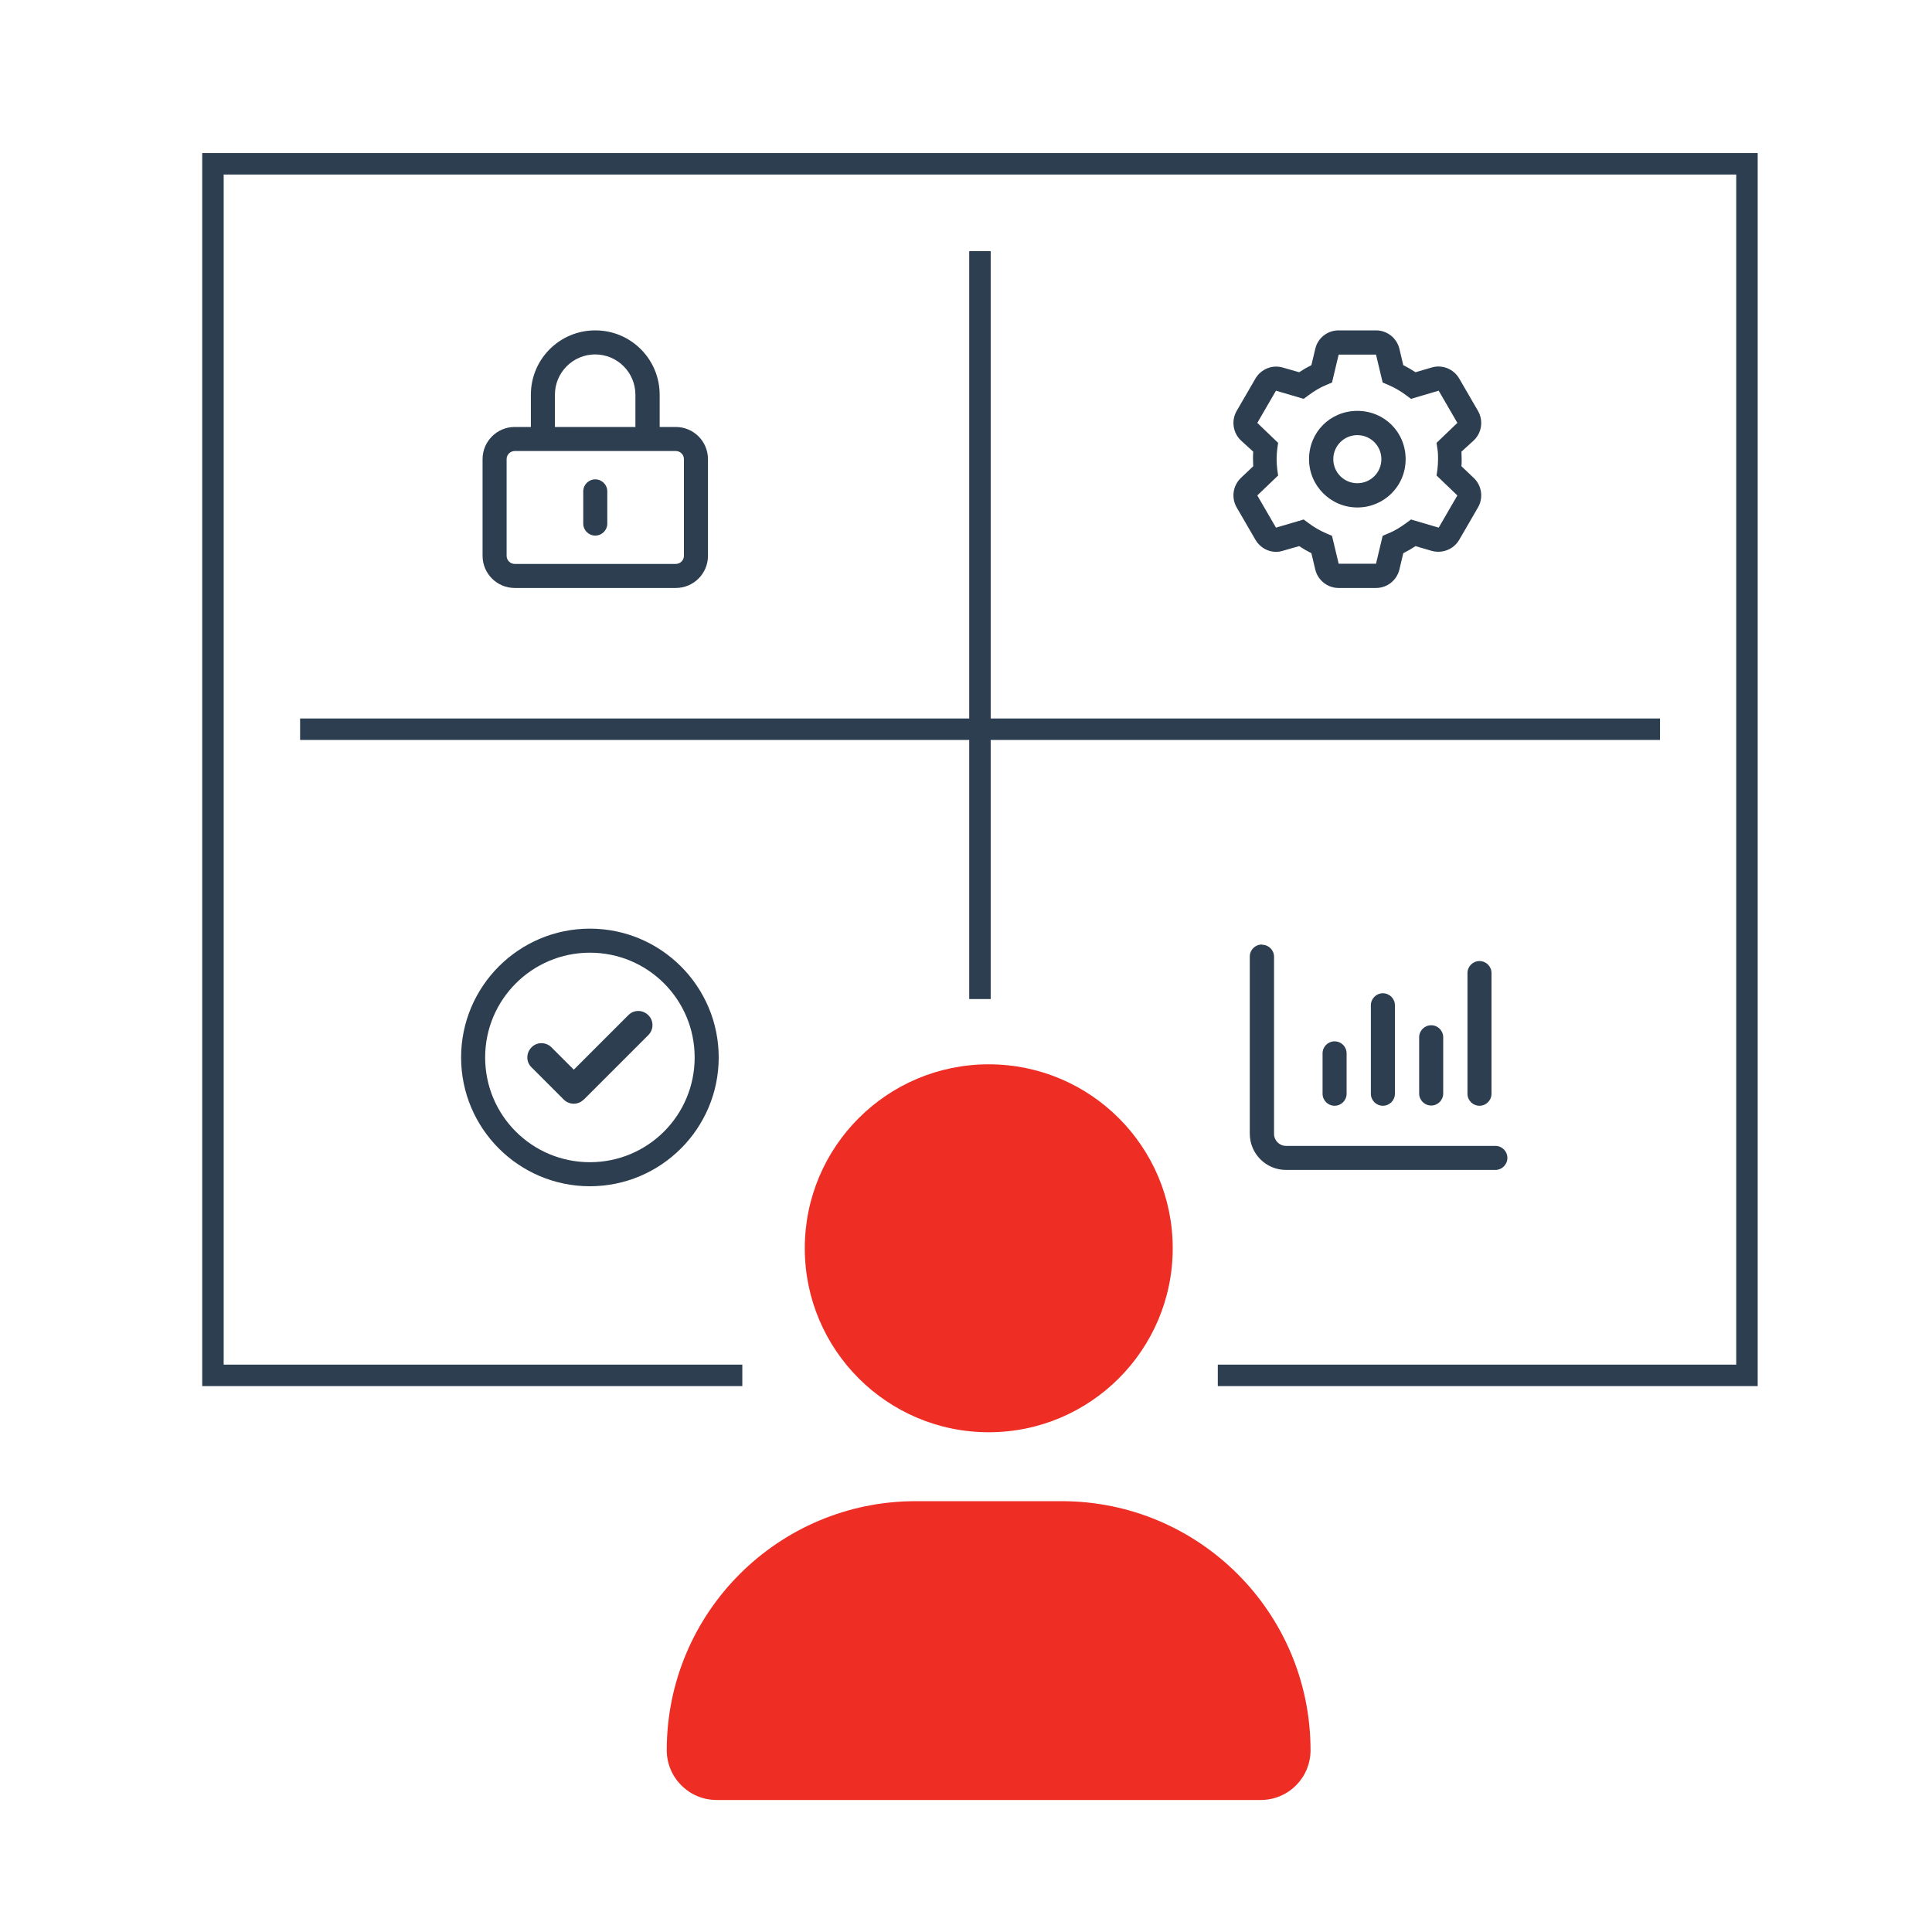 <?xml version="1.0" encoding="utf-8"?>
<svg xmlns="http://www.w3.org/2000/svg" id="Layer_1" viewBox="0 0 90 90">
  <defs>
    <style>.cls-1{fill:#ee2e24;}.cls-2{fill:#2c3e50;}.cls-3{fill:none;}</style>
  </defs>
  <g>
    <polyline class="cls-3" points="34.58 64.07 9.92 64.07 9.92 7.63 81.38 7.63 81.38 64.07 56.73 64.07"/>
    <polygon class="cls-2" points="81.88 64.57 56.73 64.57 56.73 63.57 80.88 63.57 80.88 8.13 10.42 8.13 10.42 63.57 34.58 63.57 34.58 64.57 9.42 64.57 9.42 7.13 81.88 7.13 81.88 64.57"/>
  </g>
  <rect class="cls-2" height="34.84" width="1" x="45.15" y="11.7"/>
  <rect class="cls-2" height="1" width="63.35" x="13.98" y="33.47"/>
  <path class="cls-1" d="M61.05,81.53c0,1.29-1.04,2.32-2.32,2.32h-25.35c-1.28,0-2.32-1.04-2.32-2.32,0-6.41,5.2-11.6,11.6-11.6h6.79c6.41,0,11.6,5.19,11.6,11.6Zm-23.56-23.38c0-4.73,3.83-8.57,8.57-8.57s8.57,3.84,8.57,8.57-3.84,8.57-8.57,8.57-8.57-3.84-8.57-8.57Z"/>
  <path class="cls-2" d="M27.73,15.39c1.66,0,3,1.34,3,3v1.5h.75c.83,0,1.5,.67,1.5,1.5v4.5c0,.83-.67,1.5-1.5,1.5h-7.5c-.83,0-1.5-.67-1.5-1.5v-4.5c0-.83,.67-1.5,1.5-1.5h.75v-1.5c0-1.66,1.34-3,3-3Zm-3.75,5.62c-.21,0-.38,.17-.38,.38v4.5c0,.21,.17,.38,.38,.38h7.5c.21,0,.38-.17,.38-.38v-4.5c0-.21-.17-.38-.38-.38h-7.5Zm3.75-4.5c-1.04,0-1.88,.84-1.88,1.88v1.5h3.75v-1.5c0-1.04-.84-1.88-1.88-1.88Zm.56,7.88c0,.31-.25,.56-.56,.56s-.56-.25-.56-.56v-1.5c0-.31,.25-.56,.56-.56s.56,.25,.56,.56v1.5Z"/>
  <path class="cls-2" d="M64.1,15.39c.52,0,.97,.36,1.09,.86l.18,.76c.2,.1,.39,.21,.57,.33l.75-.22c.5-.15,1.03,.07,1.29,.52l.87,1.5c.26,.45,.18,1.02-.2,1.38l-.57,.52c0,.13,.01,.24,.01,.35s0,.22-.01,.33l.57,.54c.38,.36,.46,.93,.2,1.38l-.87,1.5c-.26,.45-.79,.66-1.29,.52l-.75-.22c-.18,.12-.37,.23-.57,.33l-.18,.76c-.12,.5-.57,.86-1.09,.86h-1.74c-.52,0-.97-.36-1.09-.86l-.18-.76c-.2-.1-.39-.21-.57-.33l-.77,.22c-.48,.15-1.01-.07-1.27-.52l-.87-1.5c-.26-.45-.18-1.02,.2-1.38l.57-.54c0-.11-.01-.22-.01-.35,0-.09,0-.2,.01-.33l-.57-.52c-.38-.36-.46-.93-.2-1.38l.87-1.5c.26-.45,.79-.66,1.27-.52l.77,.22c.18-.12,.37-.23,.57-.33l.18-.76c.12-.51,.57-.86,1.09-.86h1.74Zm-2.05,2.43l-.26,.11c-.3,.12-.57,.29-.83,.48l-.23,.17-1.29-.38-.87,1.5,.97,.93-.04,.28c-.02,.16-.03,.32-.03,.48s.01,.32,.03,.48l.04,.28-.97,.93,.87,1.5,1.29-.38,.23,.17c.25,.19,.53,.35,.83,.48l.26,.11,.31,1.3h1.74l.31-1.3,.26-.11c.3-.12,.57-.29,.83-.48l.23-.17,1.29,.38,.87-1.5-.97-.93,.04-.28c.02-.16,.03-.32,.03-.48s0-.32-.03-.48l-.04-.28,.97-.93-.87-1.5-1.29,.38-.23-.17c-.25-.19-.53-.35-.83-.48l-.26-.11-.31-1.3h-1.74l-.31,1.3Zm-1.07,3.57c0-1.26,.99-2.25,2.25-2.25s2.25,.99,2.25,2.25-1.01,2.25-2.25,2.25-2.25-1.01-2.25-2.25Zm2.25-1.12c-.62,0-1.12,.5-1.12,1.12s.5,1.12,1.12,1.12,1.12-.5,1.12-1.12-.5-1.12-1.12-1.12Z"/>
  <path class="cls-2" d="M58.79,44.01c.31,0,.56,.25,.56,.56v8.25c0,.31,.25,.56,.56,.56h9.75c.31,0,.56,.25,.56,.56s-.25,.56-.56,.56h-9.75c-.93,0-1.69-.75-1.69-1.69v-8.25c0-.31,.25-.56,.56-.56Zm3.38,4.5c.31,0,.56,.25,.56,.56v1.88c0,.31-.25,.56-.56,.56s-.56-.25-.56-.56v-1.88c0-.31,.25-.56,.56-.56Zm2.81,2.44c0,.31-.25,.56-.56,.56s-.56-.25-.56-.56v-4.12c0-.31,.25-.56,.56-.56s.56,.25,.56,.56v4.12Zm1.69-3.19c.31,0,.56,.25,.56,.56v2.62c0,.31-.25,.56-.56,.56s-.56-.25-.56-.56v-2.62c0-.31,.25-.56,.56-.56Zm2.81,3.19c0,.31-.25,.56-.56,.56s-.56-.25-.56-.56v-5.62c0-.31,.25-.56,.56-.56s.56,.25,.56,.56v5.62Z"/>
  <path class="cls-2" d="M33.48,49.26c0,3.31-2.69,6-6,6s-6-2.69-6-6,2.69-6,6-6,6,2.69,6,6Zm-6-4.88c-2.69,0-4.88,2.18-4.88,4.88s2.18,4.88,4.88,4.88,4.88-2.18,4.88-4.88-2.18-4.88-4.88-4.88Zm-.29,6.84c-.25,.26-.67,.26-.93,0l-1.5-1.5c-.26-.25-.26-.67,0-.93,.25-.26,.67-.26,.93,0l1.04,1.04,2.54-2.54c.25-.26,.67-.26,.93,0,.26,.25,.26,.67,0,.93l-3,3Z"/>
</svg>